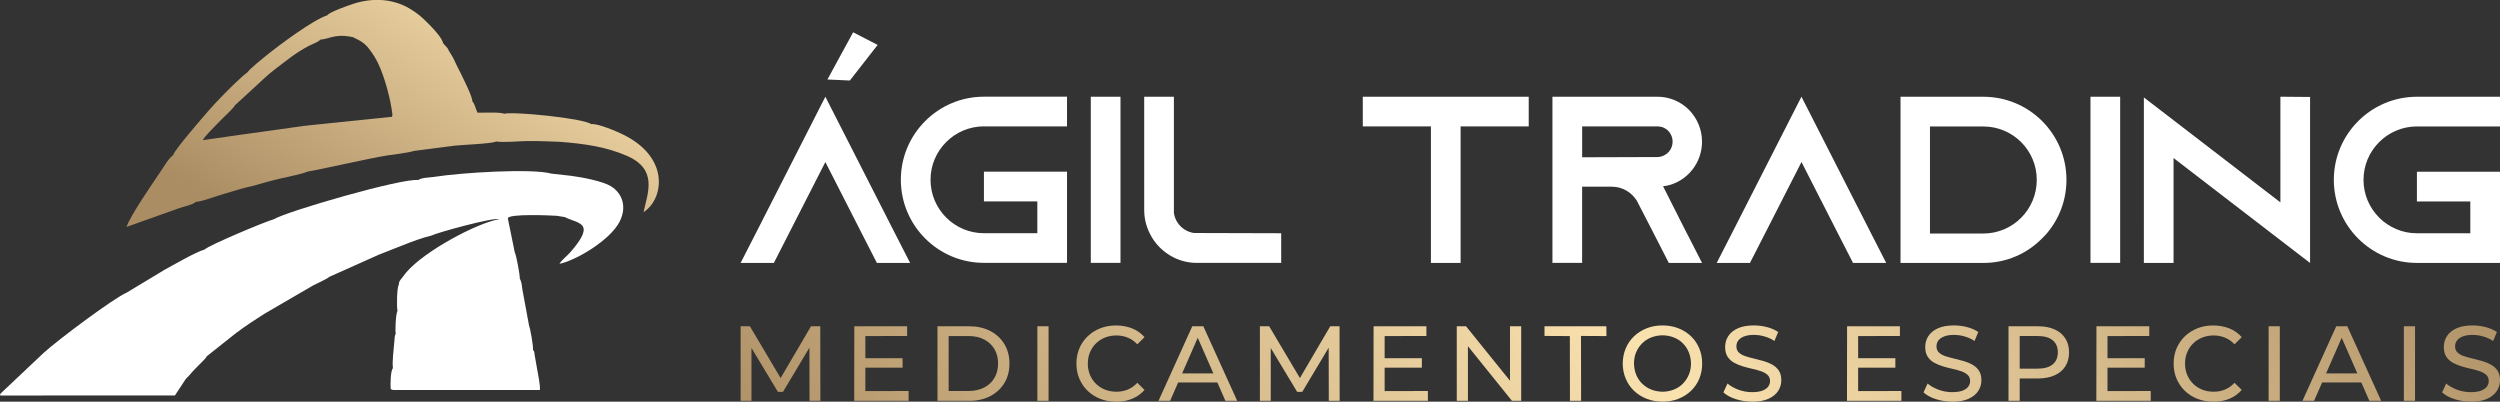 <svg xmlns="http://www.w3.org/2000/svg" xmlns:xlink="http://www.w3.org/1999/xlink" id="Camada_2" viewBox="0 0 736.89 118.39"><rect x="0" y="0" width="736.89" height="118.39" fill="#333333" stroke="none"/><defs><style>.cls-1{clip-path:url(#clippath-20);}.cls-2{clip-path:url(#clippath-11);}.cls-3{fill:url(#Gradiente_sem_nome_46-8);}.cls-4{clip-path:url(#clippath-16);}.cls-5,.cls-6{fill:#fff;}.cls-7{fill:url(#Gradiente_sem_nome_46-9);}.cls-8{fill:url(#Gradiente_sem_nome_46-15);}.cls-9{fill:url(#Gradiente_sem_nome_46-7);}.cls-6{fill-rule:evenodd;}.cls-10{fill:url(#Gradiente_sem_nome_46);}.cls-11{fill:url(#Gradiente_sem_nome_46-19);}.cls-12{fill:url(#Gradiente_sem_nome_46-11);}.cls-13{clip-path:url(#clippath-2);}.cls-14{clip-path:url(#clippath-13);}.cls-15{clip-path:url(#clippath-15);}.cls-16{clip-path:url(#clippath-6);}.cls-17{clip-path:url(#clippath-7);}.cls-18{clip-path:url(#clippath-21);}.cls-19{fill:url(#Gradiente_sem_nome_46-2);}.cls-20{fill:url(#Gradiente_sem_nome_24);}.cls-21{clip-path:url(#clippath-1);}.cls-22{clip-path:url(#clippath-4);}.cls-23{fill:url(#Gradiente_sem_nome_46-10);}.cls-24{clip-path:url(#clippath-12);}.cls-25{fill:url(#Gradiente_sem_nome_46-20);}.cls-26{fill:url(#Gradiente_sem_nome_46-17);}.cls-27{fill:url(#Gradiente_sem_nome_46-13);}.cls-28{clip-path:url(#clippath-9);}.cls-29{fill:url(#Gradiente_sem_nome_46-16);}.cls-30{clip-path:url(#clippath);}.cls-31{clip-rule:evenodd;}.cls-31,.cls-32{fill:none;}.cls-33{fill:url(#Gradiente_sem_nome_46-4);}.cls-34{fill:url(#Gradiente_sem_nome_46-18);}.cls-35{clip-path:url(#clippath-19);}.cls-36{clip-path:url(#clippath-3);}.cls-37{fill:url(#Gradiente_sem_nome_46-6);}.cls-38{clip-path:url(#clippath-8);}.cls-39{fill:url(#Gradiente_sem_nome_46-3);}.cls-40{clip-path:url(#clippath-18);}.cls-41{clip-path:url(#clippath-14);}.cls-42{clip-path:url(#clippath-17);}.cls-43{fill:url(#Gradiente_sem_nome_46-5);}.cls-44{clip-path:url(#clippath-5);}.cls-45{clip-path:url(#clippath-10);}.cls-46{fill:url(#Gradiente_sem_nome_46-14);}.cls-47{fill:url(#Gradiente_sem_nome_46-21);}.cls-48{fill:url(#Gradiente_sem_nome_46-12);}</style><clipPath id="clippath"><path class="cls-31" d="M96.52,4.5c-4.28,1.34-14.43,8.94-18.14,11.96-.85,.69-4.82,3.87-5.37,4.78l-1.46,1.18c-2.77,2.42-8.06,7.82-10.23,10.38-1.1,1.3-10.02,11.48-10.31,12.97-1.28,.81-2.75,3.43-3.79,4.95-2.55,3.75-8.76,12.82-9.94,16.17l15.35-5.47c1.22-.44,4.27-1.08,5.08-1.91,1.57,0,6.49-1.86,8.43-2.4,2.79-.78,5.57-1.76,8.36-2.3,2.72-.78,5.26-1.52,8.05-2.17,1.93-.45,6.59-1.35,8.23-2.1,2.4-.27,17.98-3.89,23.37-4.72,2.12-.33,6.13-.77,7.9-1.34,4.13-.48,7.92-1.06,12.03-1.55,2-.24,11.23-.58,12.13-1.23,1.99,.36,6.94-.1,9.31-.13,3.24-.03,6.24,.11,9.46,.23,7.25,.55,13.62,1.45,19.82,4.14,9.14,3.98,6.14,10.85,4.89,16.57,5.64-3.45,8.22-15.75-5.91-22.8-1.75-.88-7.63-3.41-9.5-3.11-2.37-1.78-23.19-3.8-25.68-3.07-1.02-.56-6.63-.27-7.84-.32-.57-1.03-.76-2.51-1.51-3.31-.03-1.51-2.64-6.59-3.33-8.05-.63-1.34-1.33-2.53-1.92-3.9-.66-1.54-1.47-2.41-2.08-3.74l-1.35-1.53c-.17-1.39-2.94-4.35-4.27-5.68-1.86-1.86-3.04-2.97-5.56-4.47-4.95-2.93-10.81-3.26-16.6-1.41-1.51,.5-7.03,2.43-7.64,3.35m7.46,6.45c2.36,1.15,3.47,1.7,4.86,3.53,1.44,1.89,2.33,3.39,3.26,5.64,1.57,3.79,3.09,9.35,3.6,13.8l-.16,.54-25.54,2.63-20.2,2.82-9.98,1.43c.48-1.16,3.75-4.26,4.72-5.32,1.11-1.21,4.09-3.79,4.75-4.97l8.71-8.02c1.02-.94,1.89-1.69,3.02-2.54,3.18-2.41,6.12-4.88,9.85-6.84,1.23-.65,2.82-1.14,3.65-1.98,1.15,.03,2.92-.71,4.29-.92,2.13-.32,3.18-.15,5.17,.21Z"></path></clipPath><linearGradient id="Gradiente_sem_nome_24" x1="92.9" y1="75.82" x2="145.21" y2="-14.64" gradientTransform="matrix(1, 0, 0, 1, 0, 0)" gradientUnits="userSpaceOnUse"><stop offset="0" stop-color="#ab8d63"></stop><stop offset="1" stop-color="#fae2af"></stop></linearGradient><clipPath id="clippath-1"><polygon class="cls-32" points="218.3 118.14 218.3 96.17 221.03 96.17 230.82 112.65 229.38 112.65 239.05 96.17 241.78 96.17 241.81 118.14 238.61 118.14 238.58 101.22 239.33 101.22 230.79 115.5 229.29 115.5 220.69 101.22 221.5 101.22 221.5 118.14 218.3 118.14"></polygon></clipPath><linearGradient id="Gradiente_sem_nome_46" x1="202.28" y1="126.67" x2="587.89" y2="-144.21" gradientTransform="matrix(1, 0, 0, 1, 0, 0)" gradientUnits="userSpaceOnUse"><stop offset="0" stop-color="#ab8d63"></stop><stop offset=".52" stop-color="#fae2af"></stop><stop offset="1" stop-color="#ab8d63"></stop></linearGradient><clipPath id="clippath-2"><path class="cls-32" d="M255.08,115.28l12.74-.03v2.89h-16.04l.03-21.97h15.57v2.86l-12.31,.03v16.23Zm-.28-9.7h11.24v2.79h-11.21l-.03-2.79Z"></path></clipPath><linearGradient id="Gradiente_sem_nome_46-2" x1="212.11" y1="140.66" x2="597.72" y2="-130.22" xlink:href="#Gradiente_sem_nome_46"></linearGradient><clipPath id="clippath-3"><path class="cls-32" d="M279.62,115.25h5.84c1.78,0,3.32-.34,4.63-1.02,1.31-.68,2.32-1.63,3.03-2.84,.71-1.21,1.07-2.63,1.07-4.24s-.36-3.05-1.07-4.25c-.71-1.2-1.72-2.15-3.03-2.83-1.31-.68-2.85-1.02-4.63-1.02h-5.84v16.2Zm-3.3,2.89v-21.97h9.32c2.36,0,4.44,.46,6.22,1.38,1.78,.92,3.17,2.2,4.17,3.85,1,1.64,1.51,3.56,1.51,5.76s-.5,4.12-1.51,5.76c-1,1.64-2.4,2.92-4.17,3.85-1.78,.92-3.85,1.38-6.22,1.38h-9.32Z"></path></clipPath><linearGradient id="Gradiente_sem_nome_46-3" x1="221.07" y1="153.42" x2="606.68" y2="-117.46" xlink:href="#Gradiente_sem_nome_46"></linearGradient><clipPath id="clippath-4"><rect class="cls-32" x="305.77" y="96.17" width="3.3" height="21.97"></rect></clipPath><linearGradient id="Gradiente_sem_nome_46-4" x1="227.84" y1="163.06" x2="613.45" y2="-107.83" xlink:href="#Gradiente_sem_nome_46"></linearGradient><clipPath id="clippath-5"><path class="cls-32" d="M328.93,118.39c-1.67,0-3.22-.28-4.63-.83s-2.64-1.33-3.69-2.34c-1.05-1-1.86-2.19-2.45-3.56-.59-1.37-.88-2.87-.88-4.5s.29-3.13,.88-4.5c.59-1.37,1.41-2.56,2.46-3.56,1.06-1,2.29-1.78,3.7-2.34,1.41-.55,2.96-.83,4.63-.83s3.3,.29,4.74,.86c1.44,.58,2.67,1.44,3.67,2.59l-2.13,2.1c-.84-.88-1.77-1.53-2.81-1.96-1.04-.43-2.15-.64-3.34-.64s-2.33,.2-3.36,.61c-1.03,.41-1.92,.98-2.68,1.73-.76,.74-1.35,1.62-1.77,2.64-.42,1.01-.63,2.12-.63,3.31s.21,2.3,.63,3.31c.42,1.01,1.01,1.89,1.77,2.64,.76,.74,1.66,1.32,2.68,1.73,1.03,.41,2.14,.61,3.36,.61s2.31-.21,3.34-.64c1.04-.43,1.97-1.09,2.81-1.99l2.13,2.1c-1,1.15-2.23,2.02-3.67,2.61-1.44,.59-3.03,.88-4.77,.88"></path></clipPath><linearGradient id="Gradiente_sem_nome_46-5" x1="234.42" y1="172.42" x2="620.03" y2="-98.46" xlink:href="#Gradiente_sem_nome_46"></linearGradient><clipPath id="clippath-6"><path class="cls-32" d="M345.78,112.74l.91-2.67h12.27l.94,2.67h-14.13Zm-4.3,5.4l9.95-21.97h3.26l9.98,21.97h-3.48l-8.82-20.12h1.35l-8.82,20.12h-3.42Z"></path></clipPath><linearGradient id="Gradiente_sem_nome_46-6" x1="242.92" y1="184.53" x2="628.54" y2="-86.35" xlink:href="#Gradiente_sem_nome_46"></linearGradient><clipPath id="clippath-7"><polygon class="cls-32" points="371.36 118.14 371.36 96.17 374.09 96.17 383.88 112.65 382.44 112.65 392.1 96.17 394.84 96.17 394.87 118.14 391.67 118.14 391.63 101.22 392.39 101.22 383.85 115.5 382.34 115.5 373.74 101.22 374.56 101.22 374.56 118.14 371.36 118.14"></polygon></clipPath><linearGradient id="Gradiente_sem_nome_46-7" x1="252.85" y1="198.66" x2="638.46" y2="-72.22" xlink:href="#Gradiente_sem_nome_46"></linearGradient><clipPath id="clippath-8"><path class="cls-32" d="M408.14,115.28l12.74-.03v2.89h-16.04l.03-21.97h15.57v2.86l-12.31,.03v16.23Zm-.28-9.7h11.24v2.79h-11.21l-.03-2.79Z"></path></clipPath><linearGradient id="Gradiente_sem_nome_46-8" x1="262.68" y1="212.65" x2="648.29" y2="-58.23" xlink:href="#Gradiente_sem_nome_46"></linearGradient><clipPath id="clippath-9"><polygon class="cls-32" points="429.39 118.14 429.39 96.17 432.12 96.17 446.49 113.97 445.08 113.97 445.08 96.17 448.38 96.17 448.38 118.14 445.65 118.14 431.3 100.34 432.68 100.34 432.68 118.14 429.39 118.14"></polygon></clipPath><linearGradient id="Gradiente_sem_nome_46-9" x1="271.28" y1="224.89" x2="656.89" y2="-45.99" xlink:href="#Gradiente_sem_nome_46"></linearGradient><clipPath id="clippath-10"><polygon class="cls-32" points="462.75 118.14 462.72 99.06 455.25 99.02 455.25 96.17 473.48 96.17 473.51 99.06 466.01 99.02 466.04 118.14 462.75 118.14"></polygon></clipPath><linearGradient id="Gradiente_sem_nome_46-10" x1="279.7" y1="236.89" x2="665.31" y2="-34" xlink:href="#Gradiente_sem_nome_46"></linearGradient><clipPath id="clippath-11"><path class="cls-32" d="M490.02,115.47c1.21-.02,2.33-.23,3.36-.64,1.03-.41,1.91-.99,2.65-1.74,.74-.75,1.33-1.63,1.76-2.64,.43-1,.64-2.1,.64-3.3-.02-1.19-.24-2.29-.64-3.3-.41-1-.99-1.88-1.74-2.64-.75-.75-1.64-1.33-2.67-1.74-1.03-.41-2.15-.62-3.36-.64-1.19,.02-2.3,.24-3.33,.64-1.03,.41-1.91,.99-2.67,1.74-.75,.75-1.34,1.63-1.76,2.62-.42,.99-.63,2.1-.63,3.31,.02,1.19,.24,2.29,.64,3.3,.41,1,.99,1.88,1.76,2.64,.76,.75,1.65,1.33,2.67,1.74,1.01,.41,2.12,.62,3.31,.64m0,2.92c-1.65,0-3.2-.28-4.63-.83-1.43-.55-2.68-1.34-3.74-2.35-1.06-1.01-1.87-2.21-2.45-3.58-.58-1.37-.87-2.86-.89-4.47,.02-1.61,.32-3.1,.89-4.47,.58-1.37,1.39-2.56,2.45-3.56,1.06-1,2.3-1.79,3.72-2.35,1.42-.57,2.97-.85,4.65-.85s3.25,.28,4.68,.83c1.42,.55,2.66,1.33,3.72,2.34,1.06,1,1.87,2.2,2.45,3.58,.58,1.38,.86,2.88,.86,4.49s-.29,3.13-.86,4.5c-.58,1.37-1.39,2.56-2.45,3.56-1.06,1-2.3,1.78-3.72,2.34-1.42,.55-2.98,.83-4.68,.83Z"></path></clipPath><linearGradient id="Gradiente_sem_nome_46-11" x1="288.17" y1="248.95" x2="673.79" y2="-21.94" xlink:href="#Gradiente_sem_nome_46"></linearGradient><clipPath id="clippath-12"><path class="cls-32" d="M516.44,118.39c-1.67,0-3.28-.25-4.82-.75-1.54-.5-2.75-1.16-3.63-1.98l1.19-2.61c.86,.73,1.94,1.34,3.23,1.82,1.3,.48,2.64,.72,4.02,.72,1.26,0,2.27-.15,3.04-.44,.77-.29,1.34-.69,1.71-1.18,.37-.49,.55-1.05,.55-1.68,0-.73-.24-1.32-.72-1.77-.48-.45-1.11-.81-1.88-1.08-.77-.27-1.64-.51-2.59-.72-.95-.21-1.9-.46-2.84-.74-.94-.28-1.81-.64-2.59-1.08-.78-.44-1.42-1.03-1.9-1.77-.48-.74-.72-1.7-.72-2.87s.3-2.21,.91-3.17c.61-.96,1.54-1.73,2.81-2.31,1.27-.58,2.86-.86,4.79-.86,1.3,0,2.58,.17,3.85,.5,1.27,.33,2.36,.82,3.28,1.44l-1.1,2.64c-.94-.61-1.94-1.06-2.98-1.35-1.05-.29-2.06-.44-3.04-.44-1.21,0-2.21,.16-2.98,.47-.77,.31-1.34,.72-1.69,1.22-.36,.5-.53,1.07-.53,1.69,0,.75,.24,1.36,.72,1.81,.48,.45,1.11,.81,1.88,1.07,.77,.26,1.64,.5,2.59,.72,.95,.22,1.9,.47,2.84,.74,.94,.27,1.8,.63,2.59,1.07,.78,.44,1.42,1.03,1.9,1.76,.48,.73,.72,1.67,.72,2.83s-.31,2.18-.93,3.14c-.62,.96-1.56,1.73-2.84,2.31-1.28,.58-2.89,.86-4.83,.86"></path></clipPath><linearGradient id="Gradiente_sem_nome_46-12" x1="296.93" y1="261.41" x2="682.54" y2="-9.47" xlink:href="#Gradiente_sem_nome_46"></linearGradient><clipPath id="clippath-13"><path class="cls-32" d="M547.71,115.28l12.74-.03v2.89h-16.04l.03-21.97h15.57v2.86l-12.31,.03v16.23Zm-.28-9.7h11.24v2.79h-11.21l-.03-2.79Z"></path></clipPath><linearGradient id="Gradiente_sem_nome_46-13" x1="308.8" y1="278.3" x2="694.41" y2="7.42" xlink:href="#Gradiente_sem_nome_46"></linearGradient><clipPath id="clippath-14"><path class="cls-32" d="M575.42,118.39c-1.67,0-3.28-.25-4.82-.75-1.54-.5-2.75-1.16-3.63-1.98l1.19-2.61c.86,.73,1.94,1.34,3.23,1.82,1.3,.48,2.64,.72,4.02,.72,1.26,0,2.27-.15,3.04-.44,.77-.29,1.34-.69,1.71-1.18,.37-.49,.55-1.05,.55-1.68,0-.73-.24-1.32-.72-1.77-.48-.45-1.11-.81-1.88-1.08-.77-.27-1.64-.51-2.59-.72-.95-.21-1.9-.46-2.84-.74-.94-.28-1.8-.64-2.59-1.08-.78-.44-1.42-1.03-1.9-1.77-.48-.74-.72-1.7-.72-2.87s.3-2.21,.91-3.17c.61-.96,1.54-1.73,2.81-2.31,1.27-.58,2.86-.86,4.79-.86,1.3,0,2.58,.17,3.85,.5,1.27,.33,2.36,.82,3.28,1.44l-1.1,2.64c-.94-.61-1.94-1.06-2.98-1.35-1.05-.29-2.06-.44-3.04-.44-1.21,0-2.21,.16-2.98,.47s-1.34,.72-1.69,1.22c-.36,.5-.53,1.07-.53,1.69,0,.75,.24,1.36,.72,1.81,.48,.45,1.11,.81,1.88,1.07,.77,.26,1.64,.5,2.59,.72,.95,.22,1.9,.47,2.84,.74,.94,.27,1.81,.63,2.59,1.07,.78,.44,1.42,1.03,1.9,1.76,.48,.73,.72,1.67,.72,2.83s-.31,2.18-.93,3.14c-.62,.96-1.56,1.73-2.84,2.31-1.28,.58-2.89,.86-4.83,.86"></path></clipPath><linearGradient id="Gradiente_sem_nome_46-14" x1="316.42" y1="289.15" x2="702.03" y2="18.27" xlink:href="#Gradiente_sem_nome_46"></linearGradient><clipPath id="clippath-15"><path class="cls-32" d="M595.32,110.32l-1.48-1.66h6.75c1.97,0,3.45-.42,4.46-1.26,1-.84,1.51-2.02,1.51-3.55s-.5-2.71-1.51-3.55c-1-.84-2.49-1.26-4.46-1.26h-6.75l1.48-1.66v12.93Zm-3.3,7.82v-21.97h8.66c1.93,0,3.57,.31,4.94,.93,1.37,.62,2.42,1.5,3.15,2.65,.73,1.15,1.1,2.52,1.1,4.11s-.37,2.96-1.1,4.11c-.73,1.15-1.78,2.04-3.15,2.65-1.37,.62-3.02,.93-4.94,.93h-6.84l1.48-1.57v8.16h-3.3Z"></path></clipPath><linearGradient id="Gradiente_sem_nome_46-15" x1="324.83" y1="301.12" x2="710.44" y2="30.24" xlink:href="#Gradiente_sem_nome_46"></linearGradient><clipPath id="clippath-16"><path class="cls-32" d="M621.21,115.28l12.74-.03v2.89h-16.04l.03-21.97h15.57v2.86l-12.31,.03v16.23Zm-.28-9.7h11.24v2.79h-11.21l-.03-2.79Z"></path></clipPath><linearGradient id="Gradiente_sem_nome_46-16" x1="333.08" y1="312.87" x2="718.69" y2="41.99" xlink:href="#Gradiente_sem_nome_46"></linearGradient><clipPath id="clippath-17"><path class="cls-32" d="M652.34,118.39c-1.67,0-3.22-.28-4.63-.83-1.41-.55-2.64-1.33-3.69-2.34-1.05-1-1.86-2.19-2.45-3.56-.59-1.37-.88-2.87-.88-4.5s.29-3.13,.88-4.5c.59-1.37,1.41-2.56,2.46-3.56,1.06-1,2.29-1.78,3.7-2.34s2.96-.83,4.63-.83,3.3,.29,4.74,.86c1.44,.58,2.67,1.44,3.67,2.59l-2.13,2.1c-.84-.88-1.77-1.53-2.81-1.96-1.04-.43-2.15-.64-3.34-.64s-2.33,.2-3.36,.61c-1.03,.41-1.92,.98-2.68,1.73-.76,.74-1.35,1.62-1.77,2.64-.42,1.01-.63,2.12-.63,3.31s.21,2.3,.63,3.31c.42,1.01,1.01,1.89,1.77,2.64,.76,.74,1.66,1.32,2.68,1.73,1.03,.41,2.14,.61,3.36,.61s2.31-.21,3.34-.64c1.04-.43,1.97-1.09,2.81-1.99l2.13,2.1c-1,1.15-2.23,2.02-3.67,2.61-1.44,.59-3.03,.88-4.77,.88"></path></clipPath><linearGradient id="Gradiente_sem_nome_46-17" x1="341.28" y1="324.54" x2="726.89" y2="53.66" xlink:href="#Gradiente_sem_nome_46"></linearGradient><clipPath id="clippath-18"><rect class="cls-32" x="668.69" y="96.17" width="3.3" height="21.97"></rect></clipPath><linearGradient id="Gradiente_sem_nome_46-18" x1="347.75" y1="333.76" x2="733.37" y2="62.88" xlink:href="#Gradiente_sem_nome_46"></linearGradient><clipPath id="clippath-19"><path class="cls-32" d="M682.97,112.74l.91-2.67h12.27l.94,2.67h-14.13Zm-4.3,5.4l9.95-21.97h3.26l9.98,21.97h-3.48l-8.82-20.12h1.35l-8.82,20.12h-3.42Z"></path></clipPath><linearGradient id="Gradiente_sem_nome_46-19" x1="354.34" y1="343.13" x2="739.95" y2="72.25" xlink:href="#Gradiente_sem_nome_46"></linearGradient><clipPath id="clippath-20"><rect class="cls-32" x="708.55" y="96.17" width="3.3" height="21.97"></rect></clipPath><linearGradient id="Gradiente_sem_nome_46-20" x1="360.92" y1="352.51" x2="746.53" y2="81.62" xlink:href="#Gradiente_sem_nome_46"></linearGradient><clipPath id="clippath-21"><path class="cls-32" d="M728.28,118.39c-1.67,0-3.28-.25-4.82-.75-1.54-.5-2.75-1.16-3.63-1.98l1.19-2.61c.86,.73,1.94,1.34,3.23,1.82,1.3,.48,2.64,.72,4.02,.72,1.26,0,2.27-.15,3.04-.44,.77-.29,1.34-.69,1.71-1.18,.37-.49,.55-1.05,.55-1.68,0-.73-.24-1.32-.72-1.77-.48-.45-1.11-.81-1.88-1.08-.77-.27-1.64-.51-2.59-.72-.95-.21-1.9-.46-2.84-.74-.94-.28-1.8-.64-2.59-1.08-.78-.44-1.42-1.03-1.9-1.77-.48-.74-.72-1.7-.72-2.87s.3-2.21,.91-3.17c.61-.96,1.54-1.73,2.81-2.31,1.27-.58,2.86-.86,4.79-.86,1.3,0,2.58,.17,3.85,.5,1.27,.33,2.36,.82,3.28,1.44l-1.1,2.64c-.94-.61-1.94-1.06-2.98-1.35-1.05-.29-2.06-.44-3.04-.44-1.21,0-2.21,.16-2.98,.47s-1.34,.72-1.69,1.22c-.36,.5-.53,1.07-.53,1.69,0,.75,.24,1.36,.72,1.81,.48,.45,1.11,.81,1.88,1.07,.77,.26,1.64,.5,2.59,.72,.95,.22,1.9,.47,2.84,.74,.94,.27,1.8,.63,2.59,1.07,.78,.44,1.42,1.03,1.9,1.76,.48,.73,.72,1.67,.72,2.83s-.31,2.18-.93,3.14c-.62,.96-1.56,1.73-2.84,2.31-1.28,.58-2.89,.86-4.83,.86"></path></clipPath><linearGradient id="Gradiente_sem_nome_46-21" x1="366.93" y1="361.05" x2="752.54" y2="90.17" xlink:href="#Gradiente_sem_nome_46"></linearGradient></defs><g id="Camada_1-2"><path class="cls-6" d="M0,116.16c.38,.52-.5,.42,.76,.42l50.8-.02,3.09-4.7c.52-.69,.81-.79,1.33-1.44,1.62-2.03,4.56-4.47,5.01-5.44l8.29-6.58c2.74-2.11,5.88-4.15,8.96-6.09l14.06-8.18c1.09-.58,4.05-1.87,4.76-2.53l14.59-6.52c2.49-1.03,4.88-1.89,7.39-2.91,2.12-.87,5.84-2.23,8.08-2.72,1.76-.9,18.46-5.49,19.98-4.83-6.54,1.11-21.87,9.33-27.27,15.57-.52,.6-.88,1.14-1.34,1.73-.67,.85-.9,1-.98,2.13-.5,.62-.64,6.51-.34,7.56-.53,.93-.73,5.87-.53,6.76-.33,.51-.36,1.6-.4,2.2-.16,2.2-.71,6.25-.42,7.88-.76,1.08-.72,4.55-.68,6.08,.53,.51,0,.24,.87,.42h43.13c.11-1.48-.53-4.59-.8-6.06l-.75-4.24c-.17-1.04,.03-.88-.49-1.52,.14-1.18-.9-6.77-1.13-7.01l-2.01-10.86c-.08-.64-.14-1.27-.26-1.8-.03-.12-.15-.55-.19-.66-.26-.66-.03-.23-.3-.59,.11-.99-1.09-7.32-1.48-7.81l-2.05-10.06c.19-1.41,12.78-.86,14.51-.73l2.27,.37c3.86,1.99,9.43,1.41,1.73,10.27-1.07,1.24-2.34,2.07-3.3,3.51,4.89-.98,14.97-6.97,17.75-12.45,2.26-4.46,.7-8.42-2.59-10.43-2.41-1.47-8.37-2.63-11.72-3.06l-5.77-.64c-5.78-1.61-26.58-.31-34.58,.95-1.33,.21-3.75,.19-4.69,.93-4.78-.61-38.6,9.17-42.54,11.54-2.62,.73-19.15,7.65-20.49,8.97-2.12,.47-9.6,4.77-11.78,5.96l-11.17,6.73c-3.88,1.68-20.26,13.92-24.46,17.76L0,116.16Z"></path><g class="cls-30"><rect class="cls-20" x="37.29" y="-.7" width="160.64" height="67.6"></rect></g><polygon class="cls-5" points="268.26 77.5 258.47 77.5 253.99 68.75 243.28 47.76 232.57 68.75 228.1 77.5 218.3 77.5 222.78 68.75 243.28 28.51 263.78 68.75 268.26 77.5"></polygon><path class="cls-5" d="M274.28,53c0,8.68,7.07,15.74,15.74,15.74h15.74v-9.38h-15.74v-8.75h24.49v26.87h-24.49c-13.51,0-24.49-10.99-24.49-24.49s10.99-24.49,24.49-24.49h24.49v8.75h-24.49c-8.68,0-15.74,7.07-15.74,15.74Zm47.24,24.49V28.51h8.75v48.98h-8.75Zm56.12-8.75v8.75h-24.84c-2.45,0-4.76-.56-6.86-1.61-3.08-1.54-5.6-4.06-7.07-7.14-1.05-2.1-1.61-4.41-1.61-6.86V28.51h8.75V62.73c.42,3.08,2.87,5.53,5.95,5.95l25.68,.07Z"></path><path class="cls-5" d="M450.6,28.51v8.75h-20.08v40.24h-8.75V37.26h-20.08v-8.75h48.91Zm46.61,40.24l4.48,8.75h-9.8l-4.48-8.75-4.69-9.1-.21-.42c-1.54-2.52-4.27-4.2-7.42-4.2h-8.75v22.46h-8.75V28.51h30.93c3.64,0,6.93,1.47,9.31,3.85,2.38,2.45,3.85,5.74,3.85,9.38,0,5.39-3.15,10.01-7.7,12.11-1.19,.56-2.45,.91-3.78,1.05h0l7,13.86Zm-8.68-22.46c.63,0,1.26-.14,1.82-.42,1.61-.7,2.66-2.31,2.66-4.13,0-1.61-.84-2.73-1.33-3.22-.56-.56-1.61-1.26-3.15-1.26h-22.18v9.1l22.18-.07Zm67.46,31.21h-9.8l-4.48-8.75-10.71-20.99-10.71,20.99-4.48,8.75h-9.8l4.48-8.75,20.5-40.24,20.5,40.24,4.48,8.75Zm28.62-48.98c13.51,0,24.49,10.92,24.49,24.49,0,6.02-2.17,11.55-5.81,15.81-.42,.49-.91,.98-1.4,1.47-4.41,4.48-10.5,7.21-17.21,7.21h-24.49V28.51h24.42Zm-15.74,40.31h15.74c8.68,0,15.74-7.07,15.74-15.81s-7.07-15.74-15.74-15.74h-15.74v31.56Zm47.31,8.68V28.51h8.75v48.98h-8.75Zm64.73-48.91v48.91l-8.75-6.72-31.49-24.21v30.93h-8.75V28.72l8.75,6.72,31.49,24.21V28.51l8.75,.07Zm15.75,24.42c0,8.68,7.07,15.74,15.74,15.74h15.74v-9.38h-15.74v-8.75h24.49v26.87h-24.49c-13.51,0-24.49-10.99-24.49-24.49s10.99-24.49,24.49-24.49h24.49v8.75h-24.49c-8.68,0-15.74,7.07-15.74,15.74Z"></path><polygon class="cls-6" points="243.89 23.43 251.47 9.52 258.69 13.24 250.5 23.73 243.89 23.43"></polygon><g class="cls-21"><rect class="cls-10" x="218.3" y="96.17" width="23.51" height="21.97"></rect></g><g class="cls-13"><rect class="cls-19" x="251.79" y="96.17" width="16.04" height="21.97"></rect></g><g class="cls-36"><rect class="cls-39" x="276.33" y="96.17" width="21.22" height="21.97"></rect></g><g class="cls-22"><rect class="cls-33" x="305.77" y="96.17" width="3.3" height="21.97"></rect></g><g class="cls-44"><rect class="cls-43" x="317.28" y="95.92" width="20.09" height="22.48"></rect></g><g class="cls-16"><rect class="cls-37" x="341.48" y="96.17" width="23.2" height="21.97"></rect></g><g class="cls-17"><rect class="cls-9" x="371.36" y="96.17" width="23.51" height="21.97"></rect></g><g class="cls-38"><rect class="cls-3" x="404.84" y="96.17" width="16.04" height="21.97"></rect></g><g class="cls-28"><rect class="cls-7" x="429.39" y="96.17" width="18.99" height="21.97"></rect></g><g class="cls-45"><rect class="cls-23" x="455.25" y="96.17" width="18.27" height="21.97"></rect></g><g class="cls-2"><rect class="cls-12" x="478.31" y="95.92" width="23.42" height="22.48"></rect></g><g class="cls-24"><rect class="cls-48" x="508" y="95.92" width="17.04" height="22.48"></rect></g><g class="cls-14"><rect class="cls-27" x="544.41" y="96.17" width="16.04" height="21.97"></rect></g><g class="cls-41"><rect class="cls-46" x="566.98" y="95.92" width="17.04" height="22.48"></rect></g><g class="cls-15"><rect class="cls-8" x="592.02" y="96.17" width="17.86" height="21.97"></rect></g><g class="cls-4"><rect class="cls-29" x="617.91" y="96.17" width="16.04" height="21.97"></rect></g><g class="cls-42"><rect class="cls-26" x="640.7" y="95.92" width="20.09" height="22.48"></rect></g><g class="cls-40"><rect class="cls-34" x="668.69" y="96.17" width="3.3" height="21.97"></rect></g><g class="cls-35"><rect class="cls-11" x="678.67" y="96.17" width="23.2" height="21.97"></rect></g><g class="cls-1"><rect class="cls-25" x="708.55" y="96.17" width="3.3" height="21.97"></rect></g><g class="cls-18"><rect class="cls-47" x="719.84" y="95.92" width="17.04" height="22.48"></rect></g></g></svg>